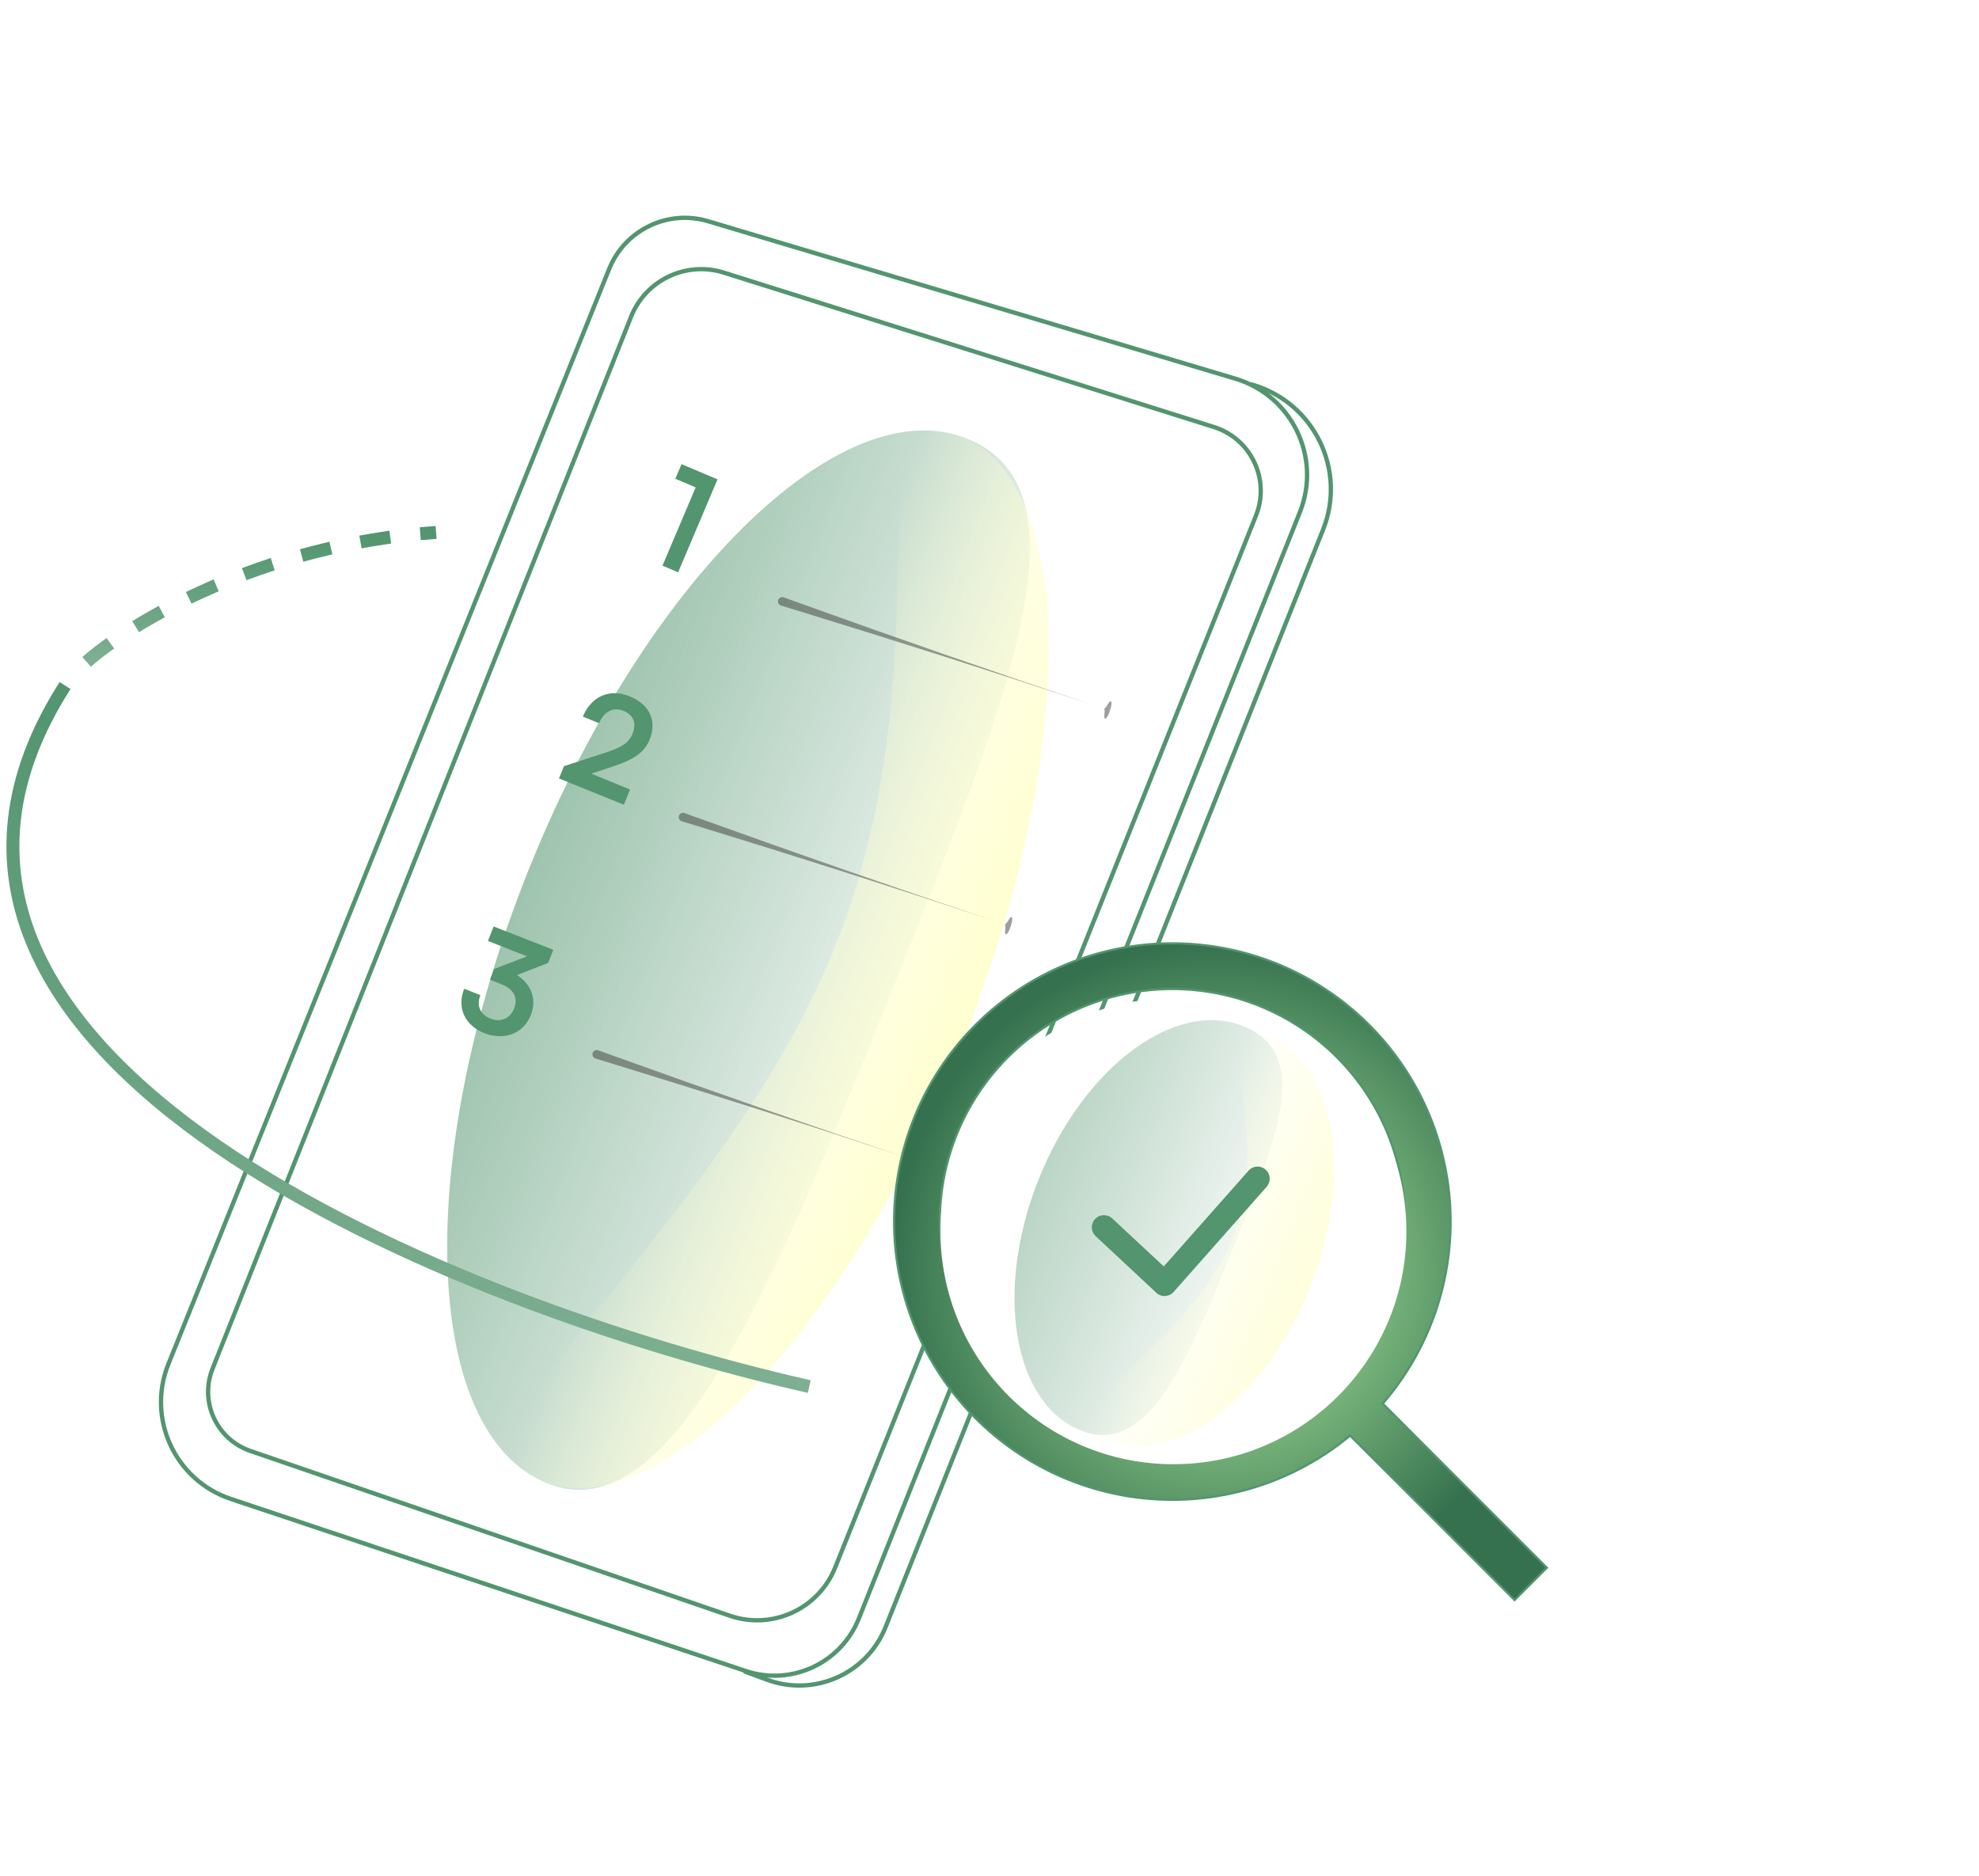 <svg width="270" height="256" viewBox="0 0 270 256" fill="none" xmlns="http://www.w3.org/2000/svg">
<path d="M168.542 51.666C176.255 53.969 180.331 62.392 177.35 69.87L117.175 220.826C114.742 226.929 107.969 230.072 101.738 227.99L31.482 204.511C23.875 201.969 19.982 193.544 22.976 186.104L83.112 36.689C85.257 31.36 91.108 28.541 96.612 30.184L168.542 51.666Z" fill="white" fill-opacity="0.46" stroke="#52956E" stroke-width="0.589"/>
<path d="M165.622 58.265C170.686 59.86 173.324 65.425 171.352 70.355L113.951 213.857C111.678 219.538 105.349 222.437 99.563 220.448L34.157 197.965C29.549 196.381 27.2 191.267 29.001 186.739L86.097 43.216C88.091 38.203 93.617 35.578 98.763 37.199L165.622 58.265Z" fill="white" fill-opacity="0.46" stroke="#52956E" stroke-width="0.589"/>
<g opacity="0.56" filter="url(#filter0_f_1294_38086)">
<path d="M121.975 134.446C106.183 173.818 91.906 209.308 74.701 202.407C57.496 195.507 56.351 157.995 72.143 118.622C87.935 79.25 114.684 52.926 131.889 59.827C149.094 66.728 137.767 95.073 121.975 134.446Z" fill="url(#paint0_linear_1294_38086)"/>
<path d="M113.917 129.133C129.709 89.761 115.278 53.166 131.14 59.528C147.003 65.891 147.06 102.966 131.268 142.339C115.476 181.711 89.815 208.471 73.952 202.109C58.09 195.747 98.125 168.506 113.917 129.133Z" fill="url(#paint1_linear_1294_38086)"/>
</g>
<path d="M101.528 228.03L104.646 229.182C111.1 231.568 118.28 228.373 120.828 221.981L180.513 72.255C183.745 64.148 179.326 55.016 170.964 52.519L170.686 52.436" stroke="#52956E" stroke-width="0.589"/>
<path d="M94.912 66.498L92.138 65.322L92.983 63.327L97.891 65.407L92.518 78.084L90.385 77.18L94.912 66.498Z" fill="#52956E"/>
<path d="M85.114 109.794L76.264 106.207L76.947 104.532L82.551 102.708C84.875 101.947 85.792 101.345 86.29 100.124C86.88 98.676 86.429 97.536 85.086 96.989C83.691 96.42 82.421 97.041 81.735 98.674L79.52 97.771C80.675 94.987 83.193 93.899 85.897 95.001C88.618 96.11 89.677 98.352 88.624 100.933C87.899 102.712 86.375 103.657 83.764 104.525L80.658 105.557L85.96 107.718L85.114 109.794Z" fill="#52956E"/>
<path d="M68.407 134.283L66.846 133.672L67.416 132.216L71.902 130.474L66.571 128.385L67.347 126.404L75.484 129.592L74.784 131.381L70.535 133.034C72.348 134.189 73.31 136.225 72.424 138.487C71.394 141.118 68.689 141.98 66.094 140.963C63.586 139.98 62.244 137.674 63.329 134.904L65.539 135.769C64.962 137.242 65.544 138.441 66.912 138.977C68.315 139.527 69.602 138.979 70.158 137.559C70.666 136.261 70.196 134.984 68.407 134.283Z" fill="#52956E"/>
<path d="M106.912 81.5C106.765 81.447 106.603 81.458 106.464 81.528C106.324 81.599 106.217 81.722 106.167 81.873C106.117 82.022 106.128 82.186 106.198 82.326C106.268 82.466 106.39 82.571 106.539 82.617C107.281 82.844 108.023 83.07 108.765 83.298C122.115 87.392 135.414 91.639 148.662 96.039C149.317 96.256 149.973 96.474 150.628 96.693C150.708 96.719 150.727 96.933 150.684 97.332C150.603 98.067 150.74 98.129 150.9 97.999C151.062 97.863 151.262 97.457 151.428 96.96C151.594 96.462 151.677 96.017 151.629 95.811C151.58 95.611 151.433 95.578 151.056 96.215C150.851 96.56 150.708 96.719 150.628 96.693C149.973 96.474 149.318 96.256 148.663 96.037C135.425 91.607 122.237 87.025 109.101 82.291C108.371 82.028 107.641 81.764 106.912 81.5Z" fill="#343434" fill-opacity="0.48"/>
<path d="M93.375 110.93C93.228 110.877 93.066 110.888 92.927 110.958C92.787 111.028 92.68 111.152 92.63 111.302C92.58 111.452 92.591 111.615 92.661 111.755C92.73 111.895 92.853 112.001 93.002 112.047C93.744 112.273 94.486 112.5 95.228 112.728C108.578 116.822 121.877 121.069 135.125 125.468C135.78 125.686 136.435 125.904 137.09 126.122C137.171 126.149 137.19 126.362 137.147 126.761C137.066 127.497 137.203 127.559 137.363 127.428C137.525 127.292 137.725 126.887 137.891 126.389C138.057 125.891 138.14 125.447 138.092 125.241C138.043 125.04 137.896 125.008 137.519 125.645C137.314 125.99 137.171 126.149 137.09 126.122C136.435 125.904 135.781 125.685 135.126 125.466C121.888 121.037 108.7 116.455 95.564 111.72C94.834 111.457 94.104 111.194 93.375 110.93Z" fill="#343434" fill-opacity="0.48"/>
<path d="M81.602 143.301C81.455 143.248 81.294 143.259 81.154 143.329C81.014 143.399 80.908 143.523 80.858 143.673C80.808 143.823 80.819 143.986 80.888 144.126C80.958 144.266 81.081 144.372 81.23 144.418C81.972 144.644 82.714 144.871 83.455 145.099C96.805 149.193 110.104 153.44 123.353 157.839C124.008 158.057 124.663 158.275 125.318 158.493C125.399 158.52 125.417 158.733 125.374 159.133C125.293 159.868 125.431 159.93 125.591 159.799C125.752 159.663 125.953 159.258 126.119 158.76C126.285 158.262 126.367 157.818 126.32 157.612C126.27 157.411 126.123 157.379 125.746 158.016C125.542 158.361 125.399 158.52 125.318 158.493C124.663 158.275 124.008 158.056 123.353 157.837C110.115 153.408 96.928 148.826 83.791 144.091C83.061 143.828 82.332 143.565 81.602 143.301Z" fill="#343434" fill-opacity="0.48"/>
<path d="M159.511 128.708C169.297 128.596 178.749 132.268 185.893 138.957C193.037 145.646 197.322 154.835 197.854 164.607C198.386 174.38 195.123 183.98 188.747 191.404L188.658 191.508L188.753 191.604L211.047 213.903L206.639 218.312L184.202 195.875L184.098 195.96C176.547 202.186 166.884 205.257 157.125 204.529C147.365 203.802 138.263 199.333 131.718 192.057C125.174 184.78 121.693 175.257 122 165.476C122.308 155.694 126.382 146.408 133.372 139.558C140.361 132.707 149.725 128.82 159.511 128.708ZM159.948 134.943C151.534 134.943 143.465 138.286 137.515 144.235C131.566 150.185 128.223 158.254 128.223 166.668C128.223 175.082 131.566 183.151 137.515 189.101C143.465 195.05 151.534 198.393 159.948 198.393C168.362 198.393 176.431 195.05 182.38 189.101C188.33 183.151 191.672 175.082 191.672 166.668C191.672 158.254 188.33 150.185 182.38 144.235C176.431 138.286 168.362 134.943 159.948 134.943Z" fill="url(#paint2_radial_1294_38086)" stroke="#52956E" stroke-width="0.294"/>
<circle cx="160.093" cy="167.991" r="31.784" fill="white"/>
<g opacity="0.4" filter="url(#filter1_f_1294_38086)">
<path d="M168.39 169.933C162.279 185.168 156.749 198.898 147.468 195.176C138.187 191.453 135.617 176.085 141.728 160.851C147.838 145.616 160.316 136.283 169.597 140.006C178.878 143.728 174.5 154.699 168.39 169.933Z" fill="url(#paint3_linear_1294_38086)"/>
<path d="M168.143 169.032C174.253 153.797 163.701 137.645 172.982 141.367C182.263 145.09 184.833 160.458 178.722 175.692C172.612 190.927 160.135 200.26 150.854 196.537C141.573 192.815 162.032 184.267 168.143 169.032Z" fill="url(#paint4_linear_1294_38086)"/>
</g>
<path fill-rule="evenodd" clip-rule="evenodd" d="M172.673 159.582C173.357 160.187 173.421 161.233 172.816 161.921L160.125 176.268C159.978 176.434 159.8 176.569 159.6 176.664C159.401 176.76 159.184 176.815 158.963 176.825C158.742 176.836 158.521 176.802 158.314 176.725C158.106 176.649 157.916 176.532 157.754 176.381L149.477 168.656C149.159 168.356 148.972 167.942 148.958 167.504C148.944 167.067 149.103 166.642 149.402 166.322C149.7 166.002 150.113 165.813 150.55 165.797C150.988 165.78 151.414 165.938 151.735 166.234L158.776 172.79L170.342 159.723C170.486 159.56 170.661 159.427 170.857 159.331C171.052 159.236 171.265 159.18 171.482 159.167C171.7 159.154 171.917 159.184 172.123 159.255C172.329 159.326 172.519 159.437 172.682 159.582H172.673Z" fill="#52956E"/>
<path d="M110.408 189.181C63.026 178.488 -23.614 144.389 8.876 93.535" stroke="url(#paint5_linear_1294_38086)" stroke-width="1.766"/>
<path d="M11.819 90.302C17.705 85.103 35.48 74.293 59.495 72.644" stroke="url(#paint6_linear_1294_38086)" stroke-width="1.766" stroke-dasharray="4.12 4.12"/>
<defs>
<filter id="filter0_f_1294_38086" x="17.454" y="15.171" width="169.176" height="231.658" filterUnits="userSpaceOnUse" color-interpolation-filters="sRGB">
<feFlood flood-opacity="0" result="BackgroundImageFix"/>
<feBlend mode="normal" in="SourceGraphic" in2="BackgroundImageFix" result="shape"/>
<feGaussianBlur stdDeviation="21.778" result="effect1_foregroundBlur_1294_38086"/>
</filter>
<filter id="filter1_f_1294_38086" x="121.557" y="122.334" width="77.337" height="91.875" filterUnits="userSpaceOnUse" color-interpolation-filters="sRGB">
<feFlood flood-opacity="0" result="BackgroundImageFix"/>
<feBlend mode="normal" in="SourceGraphic" in2="BackgroundImageFix" result="shape"/>
<feGaussianBlur stdDeviation="8.427" result="effect1_foregroundBlur_1294_38086"/>
</filter>
<linearGradient id="paint0_linear_1294_38086" x1="72.143" y1="118.622" x2="134.447" y2="143.612" gradientUnits="userSpaceOnUse">
<stop stop-color="#52956E"/>
<stop offset="1" stop-color="#52956E" stop-opacity="0"/>
</linearGradient>
<linearGradient id="paint1_linear_1294_38086" x1="131.268" y1="142.339" x2="97.287" y2="128.709" gradientUnits="userSpaceOnUse">
<stop stop-color="#FFFEAA"/>
<stop offset="1" stop-color="#FFFEAA" stop-opacity="0"/>
</linearGradient>
<radialGradient id="paint2_radial_1294_38086" cx="0" cy="0" r="1" gradientUnits="userSpaceOnUse" gradientTransform="translate(166.545 173.54) scale(44.711 44.981)">
<stop stop-color="#BBF8A7"/>
<stop offset="1" stop-color="#35714E"/>
</radialGradient>
<linearGradient id="paint3_linear_1294_38086" x1="141.728" y1="160.851" x2="175.337" y2="174.331" gradientUnits="userSpaceOnUse">
<stop stop-color="#52956E"/>
<stop offset="1" stop-color="#52956E" stop-opacity="0"/>
</linearGradient>
<linearGradient id="paint4_linear_1294_38086" x1="178.722" y1="175.692" x2="158.84" y2="167.718" gradientUnits="userSpaceOnUse">
<stop stop-color="#FFFEAA"/>
<stop offset="1" stop-color="#FFFEAA" stop-opacity="0"/>
</linearGradient>
<linearGradient id="paint5_linear_1294_38086" x1="56.084" y1="93.535" x2="56.084" y2="189.181" gradientUnits="userSpaceOnUse">
<stop stop-color="#52956E"/>
<stop offset="1" stop-color="#7EAF92"/>
</linearGradient>
<linearGradient id="paint6_linear_1294_38086" x1="35.657" y1="72.644" x2="35.657" y2="90.302" gradientUnits="userSpaceOnUse">
<stop stop-color="#52956E"/>
<stop offset="1" stop-color="#7EAF92"/>
</linearGradient>
</defs>
</svg>
